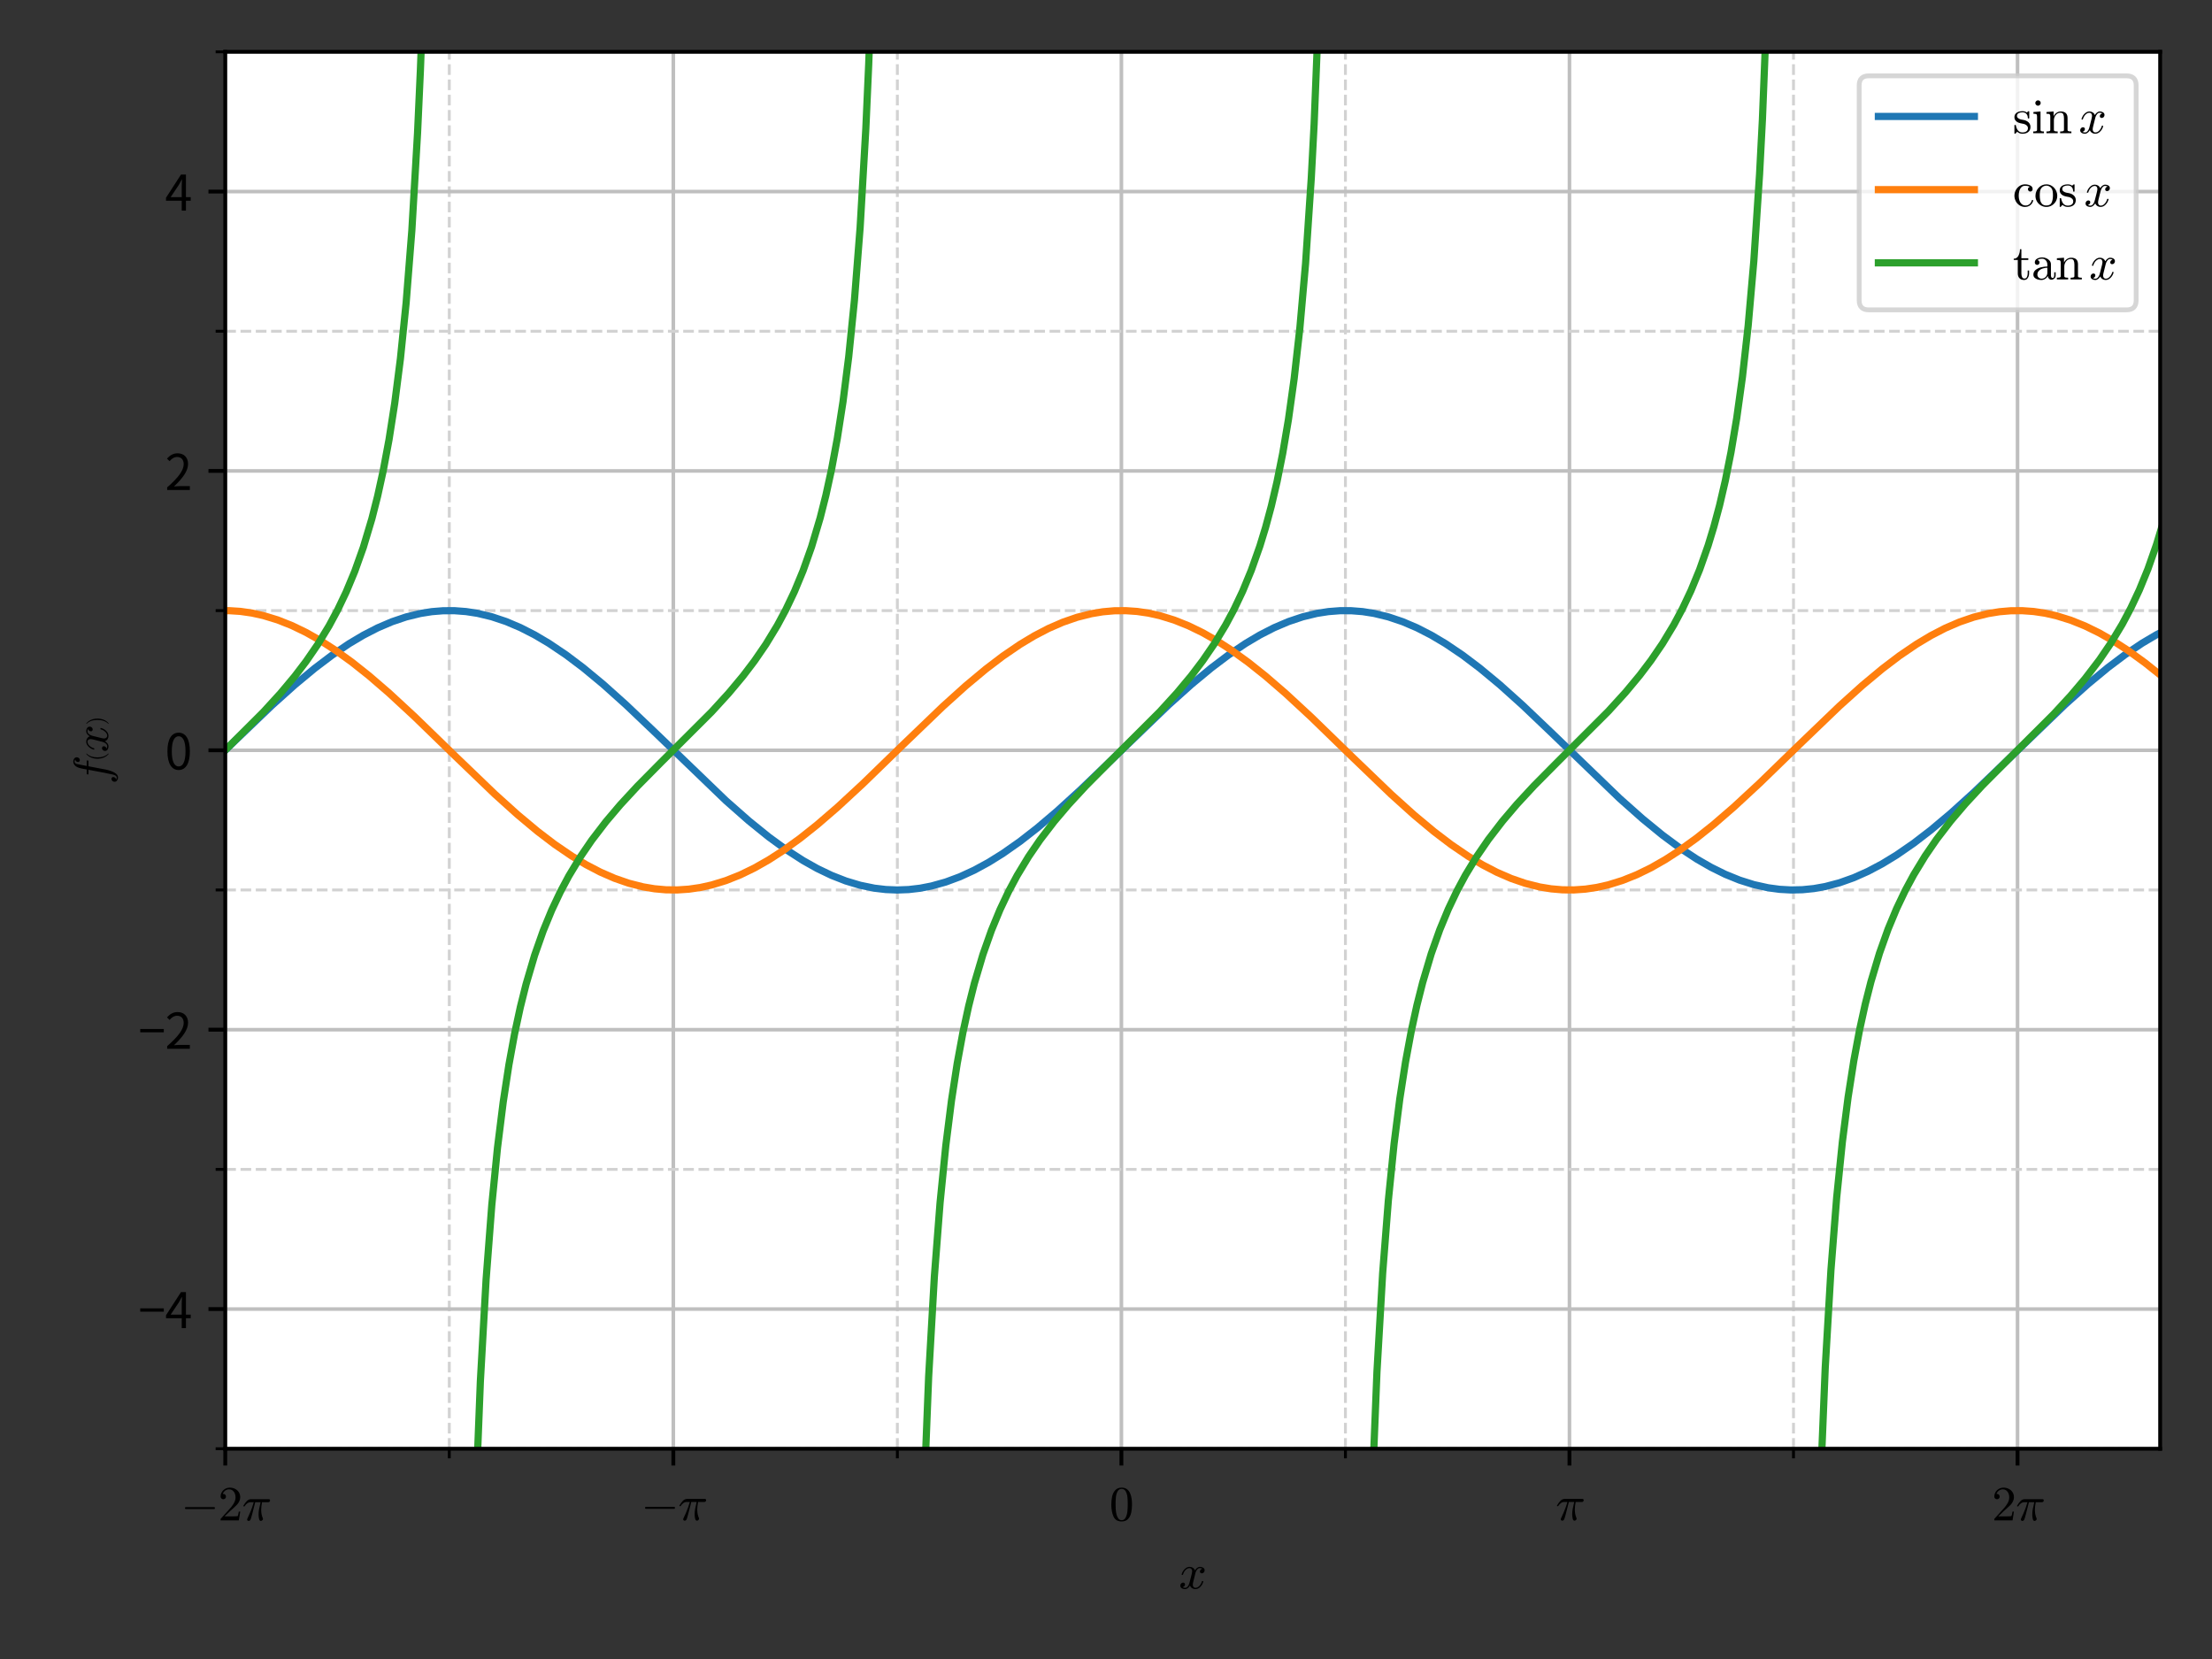 <?xml version="1.0" encoding="utf-8" standalone="no"?>
<!DOCTYPE svg PUBLIC "-//W3C//DTD SVG 1.1//EN"
  "http://www.w3.org/Graphics/SVG/1.1/DTD/svg11.dtd">
<svg xmlns:xlink="http://www.w3.org/1999/xlink" width="460.8pt" height="345.6pt" viewBox="0 0 460.8 345.6" xmlns="http://www.w3.org/2000/svg" version="1.1">
 <rect x="0" y="0" width="460.8" height="345.6" fill="#333333" stroke="none"/>
 <defs>
  <style type="text/css">*{stroke-linejoin: round; stroke-linecap: butt}</style>
 </defs>
 <g id="figure_1">
  <g id="patch_1">
   <path d="M 0 345.6 
L 460.8 345.6 
L 460.8 0 
L 0 0 
L 0 345.6 
z
" style="fill: none"/>
  </g>
  <g id="axes_1">
   <g id="patch_2">
    <path d="M 46.925 301.8 
L 450 301.8 
L 450 10.8 
L 46.925 10.8 
z
" style="fill: #ffffff"/>
   </g>
   <g id="matplotlib.axis_1">
    <g id="xtick_1">
     <g id="line2d_1">
      <path d="M 46.925 301.8 
L 46.925 10.8 
" clip-path="url(#p33bb2d703f)" style="fill: none; stroke: #bfbfbf; stroke-width: 0.75; stroke-linecap: square"/>
     </g>
     <g id="line2d_2">
      <defs>
       <path id="mdf07ccd9f1" d="M 0 0 
L 0 3.5 
" style="stroke: #000000; stroke-width: 0.8"/>
      </defs>
      <g>
       <use xlink:href="#mdf07ccd9f1" x="46.925" y="301.8" style="stroke: #000000; stroke-width: 0.8"/>
      </g>
     </g>
     <g id="text_1">
      <!-- $-2\pi$ -->
      <g transform="translate(37.675 316.759) scale(0.1 -0.1)">
       <defs>
        <path id="Cmsy10-a1" d="M 653 1472 
Q 600 1472 565 1512 
Q 531 1553 531 1600 
Q 531 1647 565 1687 
Q 600 1728 653 1728 
L 4325 1728 
Q 4375 1728 4408 1687 
Q 4441 1647 4441 1600 
Q 4441 1553 4408 1512 
Q 4375 1472 4325 1472 
L 653 1472 
z
" transform="scale(0.016)"/>
        <path id="Cmr10-32" d="M 319 0 
L 319 172 
Q 319 188 331 206 
L 1325 1306 
Q 1550 1550 1690 1715 
Q 1831 1881 1968 2097 
Q 2106 2313 2186 2536 
Q 2266 2759 2266 3009 
Q 2266 3272 2169 3511 
Q 2072 3750 1880 3894 
Q 1688 4038 1416 4038 
Q 1138 4038 916 3870 
Q 694 3703 603 3438 
Q 628 3444 672 3444 
Q 816 3444 917 3347 
Q 1019 3250 1019 3097 
Q 1019 2950 917 2848 
Q 816 2747 672 2747 
Q 522 2747 420 2851 
Q 319 2956 319 3097 
Q 319 3338 409 3548 
Q 500 3759 670 3923 
Q 841 4088 1055 4175 
Q 1269 4263 1509 4263 
Q 1875 4263 2190 4108 
Q 2506 3953 2690 3670 
Q 2875 3388 2875 3009 
Q 2875 2731 2753 2481 
Q 2631 2231 2440 2026 
Q 2250 1822 1953 1562 
Q 1656 1303 1563 1216 
L 838 519 
L 1453 519 
Q 1906 519 2211 526 
Q 2516 534 2534 550 
Q 2609 631 2688 1141 
L 2875 1141 
L 2694 0 
L 319 0 
z
" transform="scale(0.016)"/>
        <path id="Cmmi10-bc" d="M 647 109 
Q 647 144 672 213 
Q 850 584 1004 942 
Q 1159 1300 1282 1639 
Q 1406 1978 1509 2363 
L 1100 2363 
Q 866 2363 662 2216 
Q 459 2069 325 1844 
Q 313 1819 288 1819 
L 213 1819 
Q 153 1819 153 1881 
Q 153 1894 166 1919 
Q 375 2275 614 2517 
Q 853 2759 1153 2759 
L 3475 2759 
Q 3541 2759 3587 2715 
Q 3634 2672 3634 2597 
Q 3634 2503 3567 2433 
Q 3500 2363 3406 2363 
L 2591 2363 
Q 2488 1859 2478 1381 
Q 2478 766 2694 269 
Q 2713 231 2713 191 
Q 2713 122 2672 62 
Q 2631 3 2567 -34 
Q 2503 -72 2431 -72 
Q 2263 -72 2200 203 
Q 2138 478 2138 738 
Q 2138 1103 2200 1442 
Q 2263 1781 2400 2363 
L 1703 2363 
Q 1197 313 1094 103 
Q 1003 -72 844 -72 
Q 766 -72 706 -20 
Q 647 31 647 109 
z
" transform="scale(0.016)"/>
       </defs>
       <use xlink:href="#Cmsy10-a1" transform="translate(0 0.391)"/>
       <use xlink:href="#Cmr10-32" transform="translate(77.686 0.391)"/>
       <use xlink:href="#Cmmi10-bc" transform="translate(127.686 0.391)"/>
      </g>
     </g>
    </g>
    <g id="xtick_2">
     <g id="line2d_3">
      <path d="M 140.266 301.8 
L 140.266 10.8 
" clip-path="url(#p33bb2d703f)" style="fill: none; stroke: #bfbfbf; stroke-width: 0.75; stroke-linecap: square"/>
     </g>
     <g id="line2d_4">
      <g>
       <use xlink:href="#mdf07ccd9f1" x="140.266" y="301.8" style="stroke: #000000; stroke-width: 0.8"/>
      </g>
     </g>
     <g id="text_2">
      <!-- $-\pi$ -->
      <g transform="translate(133.516 316.759) scale(0.1 -0.1)">
       <use xlink:href="#Cmsy10-a1" transform="translate(0 0.891)"/>
       <use xlink:href="#Cmmi10-bc" transform="translate(77.686 0.891)"/>
      </g>
     </g>
    </g>
    <g id="xtick_3">
     <g id="line2d_5">
      <path d="M 233.607 301.8 
L 233.607 10.8 
" clip-path="url(#p33bb2d703f)" style="fill: none; stroke: #bfbfbf; stroke-width: 0.75; stroke-linecap: square"/>
     </g>
     <g id="line2d_6">
      <g>
       <use xlink:href="#mdf07ccd9f1" x="233.607" y="301.8" style="stroke: #000000; stroke-width: 0.8"/>
      </g>
     </g>
     <g id="text_3">
      <!-- $0$ -->
      <g transform="translate(231.107 316.759) scale(0.1 -0.1)">
       <defs>
        <path id="Cmr10-30" d="M 1600 -141 
Q 816 -141 533 504 
Q 250 1150 250 2041 
Q 250 2597 351 3087 
Q 453 3578 754 3920 
Q 1056 4263 1600 4263 
Q 2022 4263 2290 4056 
Q 2559 3850 2700 3523 
Q 2841 3197 2892 2823 
Q 2944 2450 2944 2041 
Q 2944 1491 2842 1011 
Q 2741 531 2444 195 
Q 2147 -141 1600 -141 
z
M 1600 25 
Q 1956 25 2131 390 
Q 2306 756 2347 1200 
Q 2388 1644 2388 2144 
Q 2388 2625 2347 3031 
Q 2306 3438 2132 3767 
Q 1959 4097 1600 4097 
Q 1238 4097 1063 3765 
Q 888 3434 847 3029 
Q 806 2625 806 2144 
Q 806 1788 823 1472 
Q 841 1156 916 820 
Q 991 484 1158 254 
Q 1325 25 1600 25 
z
" transform="scale(0.016)"/>
       </defs>
       <use xlink:href="#Cmr10-30" transform="translate(0 0.391)"/>
      </g>
     </g>
    </g>
    <g id="xtick_4">
     <g id="line2d_7">
      <path d="M 326.948 301.8 
L 326.948 10.8 
" clip-path="url(#p33bb2d703f)" style="fill: none; stroke: #bfbfbf; stroke-width: 0.75; stroke-linecap: square"/>
     </g>
     <g id="line2d_8">
      <g>
       <use xlink:href="#mdf07ccd9f1" x="326.948" y="301.8" style="stroke: #000000; stroke-width: 0.8"/>
      </g>
     </g>
     <g id="text_4">
      <!-- $\pi$ -->
      <g transform="translate(324.098 316.759) scale(0.1 -0.1)">
       <use xlink:href="#Cmmi10-bc" transform="translate(0 0.891)"/>
      </g>
     </g>
    </g>
    <g id="xtick_5">
     <g id="line2d_9">
      <path d="M 420.289 301.8 
L 420.289 10.8 
" clip-path="url(#p33bb2d703f)" style="fill: none; stroke: #bfbfbf; stroke-width: 0.75; stroke-linecap: square"/>
     </g>
     <g id="line2d_10">
      <g>
       <use xlink:href="#mdf07ccd9f1" x="420.289" y="301.8" style="stroke: #000000; stroke-width: 0.8"/>
      </g>
     </g>
     <g id="text_5">
      <!-- $2\pi$ -->
      <g transform="translate(414.939 316.759) scale(0.1 -0.1)">
       <use xlink:href="#Cmr10-32" transform="translate(0 0.391)"/>
       <use xlink:href="#Cmmi10-bc" transform="translate(50 0.391)"/>
      </g>
     </g>
    </g>
    <g id="xtick_6">
     <g id="line2d_11">
      <path d="M 93.595 301.8 
L 93.595 10.8 
" clip-path="url(#p33bb2d703f)" style="fill: none; stroke-dasharray: 2.22,0.96; stroke-dashoffset: 0; stroke: #d2d2d2; stroke-width: 0.6"/>
     </g>
     <g id="line2d_12">
      <defs>
       <path id="mad88c97646" d="M 0 0 
L 0 2 
" style="stroke: #000000; stroke-width: 0.6"/>
      </defs>
      <g>
       <use xlink:href="#mad88c97646" x="93.595" y="301.8" style="stroke: #000000; stroke-width: 0.6"/>
      </g>
     </g>
    </g>
    <g id="xtick_7">
     <g id="line2d_13">
      <path d="M 186.936 301.8 
L 186.936 10.8 
" clip-path="url(#p33bb2d703f)" style="fill: none; stroke-dasharray: 2.22,0.96; stroke-dashoffset: 0; stroke: #d2d2d2; stroke-width: 0.6"/>
     </g>
     <g id="line2d_14">
      <g>
       <use xlink:href="#mad88c97646" x="186.936" y="301.8" style="stroke: #000000; stroke-width: 0.6"/>
      </g>
     </g>
    </g>
    <g id="xtick_8">
     <g id="line2d_15">
      <path d="M 280.277 301.8 
L 280.277 10.8 
" clip-path="url(#p33bb2d703f)" style="fill: none; stroke-dasharray: 2.22,0.96; stroke-dashoffset: 0; stroke: #d2d2d2; stroke-width: 0.6"/>
     </g>
     <g id="line2d_16">
      <g>
       <use xlink:href="#mad88c97646" x="280.277" y="301.8" style="stroke: #000000; stroke-width: 0.6"/>
      </g>
     </g>
    </g>
    <g id="xtick_9">
     <g id="line2d_17">
      <path d="M 373.618 301.8 
L 373.618 10.8 
" clip-path="url(#p33bb2d703f)" style="fill: none; stroke-dasharray: 2.22,0.96; stroke-dashoffset: 0; stroke: #d2d2d2; stroke-width: 0.6"/>
     </g>
     <g id="line2d_18">
      <g>
       <use xlink:href="#mad88c97646" x="373.618" y="301.8" style="stroke: #000000; stroke-width: 0.6"/>
      </g>
     </g>
    </g>
    <g id="text_6">
     <!-- $x$ -->
     <g transform="translate(245.562 331.009) scale(0.1 -0.1)">
      <defs>
       <path id="Cmmi10-78" d="M 500 184 
Q 613 97 819 97 
Q 1019 97 1172 289 
Q 1325 481 1381 709 
L 1672 1844 
Q 1741 2153 1741 2266 
Q 1741 2425 1652 2544 
Q 1563 2663 1403 2663 
Q 1200 2663 1022 2536 
Q 844 2409 722 2214 
Q 600 2019 550 1819 
Q 538 1778 500 1778 
L 422 1778 
Q 372 1778 372 1838 
L 372 1856 
Q 434 2094 584 2320 
Q 734 2547 951 2687 
Q 1169 2828 1416 2828 
Q 1650 2828 1839 2703 
Q 2028 2578 2106 2363 
Q 2216 2559 2386 2693 
Q 2556 2828 2759 2828 
Q 2897 2828 3040 2779 
Q 3184 2731 3275 2631 
Q 3366 2531 3366 2381 
Q 3366 2219 3261 2101 
Q 3156 1984 2994 1984 
Q 2891 1984 2822 2050 
Q 2753 2116 2753 2216 
Q 2753 2350 2845 2451 
Q 2938 2553 3066 2572 
Q 2950 2663 2747 2663 
Q 2541 2663 2389 2472 
Q 2238 2281 2175 2047 
L 1894 916 
Q 1825 659 1825 494 
Q 1825 331 1917 214 
Q 2009 97 2163 97 
Q 2463 97 2698 361 
Q 2934 625 3009 941 
Q 3022 978 3059 978 
L 3138 978 
Q 3163 978 3178 961 
Q 3194 944 3194 922 
Q 3194 916 3188 903 
Q 3097 522 2806 225 
Q 2516 -72 2150 -72 
Q 1916 -72 1727 54 
Q 1538 181 1459 397 
Q 1359 209 1182 68 
Q 1006 -72 806 -72 
Q 669 -72 523 -23 
Q 378 25 287 125 
Q 197 225 197 378 
Q 197 528 301 651 
Q 406 775 563 775 
Q 669 775 741 711 
Q 813 647 813 544 
Q 813 409 723 309 
Q 634 209 500 184 
z
" transform="scale(0.016)"/>
      </defs>
      <use xlink:href="#Cmmi10-78" transform="translate(0 0.812)"/>
     </g>
    </g>
   </g>
   <g id="matplotlib.axis_2">
    <g id="ytick_1">
     <g id="line2d_19">
      <path d="M 46.925 272.7 
L 450 272.7 
" clip-path="url(#p33bb2d703f)" style="fill: none; stroke: #bfbfbf; stroke-width: 0.75; stroke-linecap: square"/>
     </g>
     <g id="line2d_20">
      <defs>
       <path id="m91f989fcd2" d="M 0 0 
L -3.5 0 
" style="stroke: #000000; stroke-width: 0.8"/>
      </defs>
      <g>
       <use xlink:href="#m91f989fcd2" x="46.925" y="272.7" style="stroke: #000000; stroke-width: 0.8"/>
      </g>
     </g>
     <g id="text_7">
      <!-- −4 -->
      <g transform="translate(28.825 276.68) scale(0.1 -0.1)">
       <defs>
        <path id="NotoSansCJKjp-Regular-2212" d="M 243 2144 
L 3309 2144 
L 3309 2579 
L 243 2579 
L 243 2144 
z
" transform="scale(0.016)"/>
        <path id="NotoSansCJKjp-Regular-34" d="M 736 1760 
L 1805 3360 
C 1939 3590 2067 3821 2182 4051 
L 2208 4051 
C 2195 3808 2176 3430 2176 3200 
L 2176 1760 
L 736 1760 
z
M 2176 0 
L 2726 0 
L 2726 1293 
L 3347 1293 
L 3347 1760 
L 2726 1760 
L 2726 4698 
L 2080 4698 
L 128 1677 
L 128 1293 
L 2176 1293 
L 2176 0 
z
" transform="scale(0.016)"/>
       </defs>
       <use xlink:href="#NotoSansCJKjp-Regular-2212"/>
       <use xlink:href="#NotoSansCJKjp-Regular-34" x="55.5"/>
      </g>
     </g>
    </g>
    <g id="ytick_2">
     <g id="line2d_21">
      <path d="M 46.925 214.5 
L 450 214.5 
" clip-path="url(#p33bb2d703f)" style="fill: none; stroke: #bfbfbf; stroke-width: 0.75; stroke-linecap: square"/>
     </g>
     <g id="line2d_22">
      <g>
       <use xlink:href="#m91f989fcd2" x="46.925" y="214.5" style="stroke: #000000; stroke-width: 0.8"/>
      </g>
     </g>
     <g id="text_8">
      <!-- −2 -->
      <g transform="translate(28.825 218.48) scale(0.1 -0.1)">
       <defs>
        <path id="NotoSansCJKjp-Regular-32" d="M 282 0 
L 3232 0 
L 3232 506 
L 1933 506 
C 1696 506 1408 480 1165 461 
C 2266 1504 3002 2458 3002 3392 
C 3002 4230 2477 4781 1638 4781 
C 1043 4781 640 4506 256 4090 
L 595 3757 
C 851 4064 1184 4301 1568 4301 
C 2150 4301 2432 3910 2432 3373 
C 2432 2566 1754 1632 282 346 
L 282 0 
z
" transform="scale(0.016)"/>
       </defs>
       <use xlink:href="#NotoSansCJKjp-Regular-2212"/>
       <use xlink:href="#NotoSansCJKjp-Regular-32" x="55.5"/>
      </g>
     </g>
    </g>
    <g id="ytick_3">
     <g id="line2d_23">
      <path d="M 46.925 156.3 
L 450 156.3 
" clip-path="url(#p33bb2d703f)" style="fill: none; stroke: #bfbfbf; stroke-width: 0.75; stroke-linecap: square"/>
     </g>
     <g id="line2d_24">
      <g>
       <use xlink:href="#m91f989fcd2" x="46.925" y="156.3" style="stroke: #000000; stroke-width: 0.8"/>
      </g>
     </g>
     <g id="text_9">
      <!-- 0 -->
      <g transform="translate(34.375 160.28) scale(0.1 -0.1)">
       <defs>
        <path id="NotoSansCJKjp-Regular-30" d="M 1779 -83 
C 2669 -83 3238 730 3238 2362 
C 3238 3987 2669 4781 1779 4781 
C 883 4781 314 3994 314 2362 
C 314 730 883 -83 1779 -83 
z
M 1779 384 
C 1242 384 883 979 883 2362 
C 883 3731 1242 4314 1779 4314 
C 2310 4314 2669 3731 2669 2362 
C 2669 979 2310 384 1779 384 
z
" transform="scale(0.016)"/>
       </defs>
       <use xlink:href="#NotoSansCJKjp-Regular-30"/>
      </g>
     </g>
    </g>
    <g id="ytick_4">
     <g id="line2d_25">
      <path d="M 46.925 98.1 
L 450 98.1 
" clip-path="url(#p33bb2d703f)" style="fill: none; stroke: #bfbfbf; stroke-width: 0.75; stroke-linecap: square"/>
     </g>
     <g id="line2d_26">
      <g>
       <use xlink:href="#m91f989fcd2" x="46.925" y="98.1" style="stroke: #000000; stroke-width: 0.8"/>
      </g>
     </g>
     <g id="text_10">
      <!-- 2 -->
      <g transform="translate(34.375 102.08) scale(0.1 -0.1)">
       <use xlink:href="#NotoSansCJKjp-Regular-32"/>
      </g>
     </g>
    </g>
    <g id="ytick_5">
     <g id="line2d_27">
      <path d="M 46.925 39.9 
L 450 39.9 
" clip-path="url(#p33bb2d703f)" style="fill: none; stroke: #bfbfbf; stroke-width: 0.75; stroke-linecap: square"/>
     </g>
     <g id="line2d_28">
      <g>
       <use xlink:href="#m91f989fcd2" x="46.925" y="39.9" style="stroke: #000000; stroke-width: 0.8"/>
      </g>
     </g>
     <g id="text_11">
      <!-- 4 -->
      <g transform="translate(34.375 43.88) scale(0.1 -0.1)">
       <use xlink:href="#NotoSansCJKjp-Regular-34"/>
      </g>
     </g>
    </g>
    <g id="ytick_6">
     <g id="line2d_29">
      <path d="M 46.925 301.8 
L 450 301.8 
" clip-path="url(#p33bb2d703f)" style="fill: none; stroke-dasharray: 2.22,0.96; stroke-dashoffset: 0; stroke: #d2d2d2; stroke-width: 0.6"/>
     </g>
     <g id="line2d_30">
      <defs>
       <path id="m41e2ea0fb3" d="M 0 0 
L -2 0 
" style="stroke: #000000; stroke-width: 0.6"/>
      </defs>
      <g>
       <use xlink:href="#m41e2ea0fb3" x="46.925" y="301.8" style="stroke: #000000; stroke-width: 0.6"/>
      </g>
     </g>
    </g>
    <g id="ytick_7">
     <g id="line2d_31">
      <path d="M 46.925 243.6 
L 450 243.6 
" clip-path="url(#p33bb2d703f)" style="fill: none; stroke-dasharray: 2.22,0.96; stroke-dashoffset: 0; stroke: #d2d2d2; stroke-width: 0.6"/>
     </g>
     <g id="line2d_32">
      <g>
       <use xlink:href="#m41e2ea0fb3" x="46.925" y="243.6" style="stroke: #000000; stroke-width: 0.6"/>
      </g>
     </g>
    </g>
    <g id="ytick_8">
     <g id="line2d_33">
      <path d="M 46.925 185.4 
L 450 185.4 
" clip-path="url(#p33bb2d703f)" style="fill: none; stroke-dasharray: 2.22,0.96; stroke-dashoffset: 0; stroke: #d2d2d2; stroke-width: 0.6"/>
     </g>
     <g id="line2d_34">
      <g>
       <use xlink:href="#m41e2ea0fb3" x="46.925" y="185.4" style="stroke: #000000; stroke-width: 0.6"/>
      </g>
     </g>
    </g>
    <g id="ytick_9">
     <g id="line2d_35">
      <path d="M 46.925 127.2 
L 450 127.2 
" clip-path="url(#p33bb2d703f)" style="fill: none; stroke-dasharray: 2.22,0.96; stroke-dashoffset: 0; stroke: #d2d2d2; stroke-width: 0.6"/>
     </g>
     <g id="line2d_36">
      <g>
       <use xlink:href="#m41e2ea0fb3" x="46.925" y="127.2" style="stroke: #000000; stroke-width: 0.6"/>
      </g>
     </g>
    </g>
    <g id="ytick_10">
     <g id="line2d_37">
      <path d="M 46.925 69 
L 450 69 
" clip-path="url(#p33bb2d703f)" style="fill: none; stroke-dasharray: 2.22,0.96; stroke-dashoffset: 0; stroke: #d2d2d2; stroke-width: 0.6"/>
     </g>
     <g id="line2d_38">
      <g>
       <use xlink:href="#m41e2ea0fb3" x="46.925" y="69" style="stroke: #000000; stroke-width: 0.6"/>
      </g>
     </g>
    </g>
    <g id="ytick_11">
     <g id="line2d_39">
      <path d="M 46.925 10.8 
L 450 10.8 
" clip-path="url(#p33bb2d703f)" style="fill: none; stroke-dasharray: 2.22,0.96; stroke-dashoffset: 0; stroke: #d2d2d2; stroke-width: 0.6"/>
     </g>
     <g id="line2d_40">
      <g>
       <use xlink:href="#m41e2ea0fb3" x="46.925" y="10.8" style="stroke: #000000; stroke-width: 0.6"/>
      </g>
     </g>
    </g>
    <g id="text_12">
     <!-- $f\left(x\right)$ -->
     <g transform="translate(22.534 163.4) rotate(-90) scale(0.1 -0.1)">
      <defs>
       <path id="Cmmi10-66" d="M 622 -1056 
Q 741 -1147 909 -1147 
Q 1138 -1147 1281 -641 
Q 1341 -397 1606 966 
L 1900 2534 
L 1350 2534 
Q 1288 2534 1288 2619 
Q 1313 2759 1369 2759 
L 1941 2759 
L 2016 3175 
Q 2053 3369 2084 3508 
Q 2116 3647 2152 3765 
Q 2188 3884 2259 4031 
Q 2369 4241 2555 4377 
Q 2741 4513 2956 4513 
Q 3097 4513 3230 4461 
Q 3363 4409 3447 4306 
Q 3531 4203 3531 4063 
Q 3531 3900 3423 3779 
Q 3316 3659 3163 3659 
Q 3059 3659 2986 3723 
Q 2913 3788 2913 3891 
Q 2913 4031 3008 4136 
Q 3103 4241 3244 4256 
Q 3125 4347 2950 4347 
Q 2853 4347 2767 4256 
Q 2681 4166 2656 4063 
Q 2616 3900 2478 3181 
L 2400 2759 
L 3059 2759 
Q 3122 2759 3122 2675 
Q 3119 2659 3109 2620 
Q 3100 2581 3083 2557 
Q 3066 2534 3041 2534 
L 2356 2534 
L 2059 972 
Q 2003 631 1929 279 
Q 1856 -72 1723 -442 
Q 1591 -813 1384 -1063 
Q 1178 -1313 897 -1313 
Q 681 -1313 511 -1189 
Q 341 -1066 341 -863 
Q 341 -700 445 -579 
Q 550 -459 709 -459 
Q 816 -459 887 -523 
Q 959 -588 959 -691 
Q 959 -828 857 -942 
Q 756 -1056 622 -1056 
z
" transform="scale(0.016)"/>
       <path id="Cmr10-28" d="M 1984 -1588 
Q 1628 -1306 1370 -942 
Q 1113 -578 948 -165 
Q 784 247 703 697 
Q 622 1147 622 1600 
Q 622 2059 703 2509 
Q 784 2959 951 3375 
Q 1119 3791 1378 4153 
Q 1638 4516 1984 4788 
Q 1984 4800 2016 4800 
L 2075 4800 
Q 2094 4800 2109 4783 
Q 2125 4766 2125 4744 
Q 2125 4716 2113 4703 
Q 1800 4397 1592 4047 
Q 1384 3697 1257 3301 
Q 1131 2906 1075 2482 
Q 1019 2059 1019 1600 
Q 1019 -434 2106 -1491 
Q 2125 -1509 2125 -1544 
Q 2125 -1559 2108 -1579 
Q 2091 -1600 2075 -1600 
L 2016 -1600 
Q 1984 -1600 1984 -1588 
z
" transform="scale(0.016)"/>
       <path id="Cmr10-29" d="M 416 -1600 
Q 359 -1600 359 -1544 
Q 359 -1516 372 -1503 
Q 1466 -434 1466 1600 
Q 1466 3634 384 4691 
Q 359 4706 359 4744 
Q 359 4766 376 4783 
Q 394 4800 416 4800 
L 475 4800 
Q 494 4800 506 4788 
Q 966 4425 1272 3906 
Q 1578 3388 1720 2800 
Q 1863 2213 1863 1600 
Q 1863 1147 1786 708 
Q 1709 269 1542 -157 
Q 1375 -584 1119 -945 
Q 863 -1306 506 -1588 
Q 494 -1600 475 -1600 
L 416 -1600 
z
" transform="scale(0.016)"/>
      </defs>
      <use xlink:href="#Cmmi10-66" transform="translate(0 0.484)"/>
      <use xlink:href="#Cmr10-28" transform="translate(48.877 10.688) scale(0.453)"/>
      <use xlink:href="#Cmmi10-78" transform="translate(66.467 0.484)"/>
      <use xlink:href="#Cmr10-29" transform="translate(123.547 10.688) scale(0.453)"/>
     </g>
    </g>
   </g>
   <g id="line2d_41">
    <path d="M -1 185.374 
L 1.329 185.381 
L 3.708 185.204 
L 6.088 184.841 
L 8.467 184.295 
L 11.441 183.362 
L 14.415 182.157 
L 17.389 180.693 
L 20.363 178.986 
L 23.337 177.051 
L 26.906 174.457 
L 30.475 171.601 
L 34.639 167.993 
L 39.992 163.028 
L 48.32 154.934 
L 56.647 146.947 
L 61.406 142.672 
L 65.57 139.214 
L 69.139 136.514 
L 72.708 134.1 
L 75.682 132.331 
L 78.656 130.802 
L 81.63 129.528 
L 84.604 128.522 
L 87.578 127.795 
L 89.957 127.418 
L 92.337 127.226 
L 94.716 127.221 
L 97.095 127.402 
L 99.475 127.768 
L 102.449 128.482 
L 105.423 129.475 
L 108.397 130.737 
L 111.371 132.254 
L 114.345 134.013 
L 117.914 136.415 
L 121.483 139.105 
L 125.647 142.552 
L 130.405 146.819 
L 136.354 152.479 
L 151.224 166.791 
L 155.983 170.985 
L 160.146 174.351 
L 163.715 176.956 
L 167.284 179.263 
L 170.258 180.934 
L 173.232 182.359 
L 176.207 183.523 
L 179.181 184.414 
L 182.155 185.024 
L 184.534 185.305 
L 186.913 185.4 
L 189.293 185.309 
L 191.672 185.031 
L 194.051 184.57 
L 197.025 183.738 
L 199.999 182.632 
L 202.974 181.263 
L 205.948 179.643 
L 208.922 177.79 
L 212.491 175.284 
L 216.06 172.504 
L 220.223 168.969 
L 224.982 164.629 
L 231.525 158.337 
L 243.421 146.861 
L 248.18 142.592 
L 252.344 139.141 
L 255.913 136.448 
L 259.482 134.042 
L 262.456 132.28 
L 265.43 130.759 
L 268.404 129.493 
L 271.378 128.496 
L 274.352 127.777 
L 276.731 127.407 
L 279.111 127.222 
L 281.49 127.224 
L 283.869 127.412 
L 286.249 127.786 
L 289.223 128.509 
L 292.197 129.51 
L 295.171 130.78 
L 298.145 132.305 
L 301.119 134.071 
L 304.688 136.481 
L 308.257 139.178 
L 312.421 142.632 
L 317.179 146.904 
L 323.127 152.569 
L 337.403 166.33 
L 342.162 170.558 
L 346.326 173.962 
L 349.894 176.606 
L 353.463 178.957 
L 356.437 180.669 
L 359.412 182.136 
L 362.386 183.345 
L 365.36 184.283 
L 368.334 184.941 
L 370.713 185.261 
L 373.092 185.395 
L 375.472 185.343 
L 377.851 185.105 
L 380.23 184.682 
L 383.204 183.898 
L 386.179 182.838 
L 389.153 181.512 
L 392.127 179.934 
L 395.101 178.119 
L 398.67 175.654 
L 402.239 172.911 
L 406.402 169.411 
L 411.161 165.1 
L 417.704 158.828 
L 430.195 146.776 
L 434.954 142.513 
L 439.118 139.068 
L 442.687 136.382 
L 446.256 133.984 
L 449.23 132.229 
L 452.204 130.715 
L 455.178 129.458 
L 458.152 128.469 
L 461.126 127.759 
L 461.8 127.638 
L 461.8 127.638 
" clip-path="url(#p33bb2d703f)" style="fill: none; stroke: #1f77b4; stroke-width: 1.5; stroke-linecap: square"/>
   </g>
   <g id="line2d_42">
    <path d="M -1 157.528 
L 9.657 147.244 
L 14.415 142.95 
L 18.579 139.469 
L 22.148 136.746 
L 25.717 134.304 
L 28.691 132.51 
L 31.665 130.955 
L 34.639 129.653 
L 37.613 128.618 
L 40.587 127.86 
L 42.967 127.458 
L 45.346 127.241 
L 47.725 127.211 
L 50.104 127.366 
L 52.484 127.708 
L 54.863 128.232 
L 57.837 129.141 
L 60.811 130.321 
L 63.785 131.761 
L 66.759 133.447 
L 69.733 135.362 
L 73.302 137.934 
L 76.871 140.771 
L 81.035 144.361 
L 86.388 149.31 
L 94.716 157.397 
L 103.044 165.398 
L 107.802 169.69 
L 111.966 173.168 
L 115.535 175.888 
L 119.104 178.325 
L 122.078 180.116 
L 125.052 181.668 
L 128.026 182.965 
L 131 183.996 
L 133.974 184.75 
L 136.354 185.148 
L 138.733 185.361 
L 141.112 185.388 
L 143.491 185.229 
L 145.871 184.884 
L 148.25 184.356 
L 151.224 183.443 
L 154.198 182.259 
L 157.172 180.815 
L 160.146 179.125 
L 163.12 177.207 
L 166.689 174.631 
L 170.258 171.79 
L 174.422 168.198 
L 179.775 163.246 
L 188.103 155.158 
L 196.43 147.159 
L 201.189 142.87 
L 205.353 139.396 
L 208.922 136.679 
L 212.491 134.245 
L 215.465 132.458 
L 218.439 130.91 
L 221.413 129.617 
L 224.387 128.59 
L 227.361 127.841 
L 229.74 127.446 
L 232.12 127.236 
L 234.499 127.213 
L 236.878 127.376 
L 239.258 127.725 
L 241.637 128.256 
L 244.611 129.173 
L 247.585 130.362 
L 250.559 131.81 
L 253.533 133.503 
L 256.507 135.424 
L 260.076 138.004 
L 263.645 140.848 
L 267.809 144.444 
L 273.162 149.398 
L 281.49 157.487 
L 289.817 165.484 
L 294.576 169.77 
L 298.74 173.241 
L 302.309 175.954 
L 305.878 178.384 
L 308.852 180.167 
L 311.826 181.712 
L 314.8 183.001 
L 317.774 184.024 
L 320.748 184.769 
L 323.127 185.16 
L 325.507 185.366 
L 327.886 185.385 
L 330.265 185.219 
L 332.645 184.867 
L 335.024 184.332 
L 337.998 183.41 
L 340.972 182.218 
L 343.946 180.766 
L 346.92 179.069 
L 349.894 177.144 
L 353.463 174.561 
L 357.032 171.714 
L 361.196 168.115 
L 366.549 163.158 
L 374.877 155.068 
L 383.204 147.073 
L 387.963 142.79 
L 392.127 139.322 
L 395.696 136.612 
L 399.265 134.186 
L 402.239 132.407 
L 405.213 130.866 
L 408.187 129.581 
L 411.161 128.562 
L 414.135 127.822 
L 416.514 127.434 
L 418.894 127.232 
L 421.273 127.216 
L 423.652 127.386 
L 426.032 127.742 
L 428.411 128.281 
L 431.385 129.206 
L 434.359 130.403 
L 437.333 131.859 
L 440.307 133.559 
L 443.281 135.487 
L 446.85 138.075 
L 450.419 140.924 
L 454.583 144.526 
L 459.936 149.486 
L 461.8 151.272 
L 461.8 151.272 
" clip-path="url(#p33bb2d703f)" style="fill: none; stroke: #ff7f0e; stroke-width: 1.5; stroke-linecap: square"/>
   </g>
   <g id="line2d_43">
    <path d="M 4.777 346.6 
L 4.898 340.981 
L 5.493 319.642 
L 6.682 288.703 
L 7.872 267.304 
L 9.062 251.578 
L 10.251 239.499 
L 11.441 229.903 
L 12.631 222.073 
L 13.82 215.542 
L 15.01 209.997 
L 16.2 205.215 
L 17.984 199.136 
L 19.768 194.045 
L 21.553 189.691 
L 23.337 185.899 
L 25.122 182.544 
L 27.501 178.595 
L 29.88 175.103 
L 32.855 171.213 
L 35.829 167.703 
L 39.398 163.834 
L 44.156 159.02 
L 54.863 148.335 
L 58.432 144.43 
L 61.406 140.876 
L 63.785 137.752 
L 66.165 134.29 
L 68.544 130.382 
L 70.328 127.066 
L 72.113 123.324 
L 73.897 119.035 
L 75.682 114.031 
L 77.466 108.068 
L 78.656 103.389 
L 79.845 97.974 
L 81.035 91.615 
L 82.225 84.012 
L 83.414 74.728 
L 84.604 63.095 
L 85.794 48.038 
L 86.983 27.706 
L 87.578 14.585 
L 88.159 -1 
M 98.12 346.6 
L 98.285 339.137 
L 98.88 318.188 
L 100.069 287.731 
L 101.259 266.606 
L 102.449 251.052 
L 103.638 239.087 
L 104.828 229.57 
L 106.018 221.798 
L 107.207 215.311 
L 108.397 209.799 
L 109.587 205.043 
L 111.371 198.993 
L 113.155 193.924 
L 114.94 189.586 
L 116.724 185.807 
L 118.509 182.462 
L 120.888 178.523 
L 123.267 175.039 
L 126.242 171.156 
L 129.216 167.651 
L 132.785 163.786 
L 137.543 158.974 
L 148.25 148.286 
L 151.819 144.378 
L 154.793 140.818 
L 157.172 137.688 
L 159.552 134.219 
L 161.931 130.301 
L 163.715 126.976 
L 165.5 123.221 
L 167.284 118.916 
L 169.069 113.89 
L 170.853 107.898 
L 172.043 103.194 
L 173.232 97.747 
L 174.422 91.346 
L 175.612 83.687 
L 176.801 74.326 
L 177.991 62.585 
L 179.181 47.365 
L 180.37 26.774 
L 180.965 13.461 
L 181.496 -1 
M 191.463 346.6 
L 191.672 337.328 
L 192.267 316.759 
L 193.456 286.772 
L 194.646 265.917 
L 195.836 250.531 
L 197.025 238.678 
L 198.215 229.241 
L 199.405 221.525 
L 200.594 215.081 
L 201.784 209.602 
L 202.974 204.872 
L 204.758 198.851 
L 206.542 193.804 
L 208.327 189.482 
L 210.111 185.716 
L 211.896 182.38 
L 214.275 178.452 
L 216.654 174.976 
L 219.629 171.099 
L 222.603 167.599 
L 226.172 163.738 
L 230.93 158.929 
L 241.637 148.238 
L 245.206 144.325 
L 248.18 140.76 
L 250.559 137.624 
L 252.939 134.148 
L 255.318 130.22 
L 257.102 126.884 
L 258.887 123.118 
L 260.671 118.796 
L 262.456 113.749 
L 263.645 109.863 
L 264.835 105.446 
L 266.025 100.364 
L 267.214 94.434 
L 268.404 87.4 
L 269.594 78.892 
L 270.783 68.354 
L 271.973 54.913 
L 273.162 37.111 
L 273.757 25.828 
L 274.833 -1 
M 284.805 346.6 
L 285.059 335.554 
L 285.654 315.354 
L 286.843 285.826 
L 288.033 265.235 
L 289.223 250.015 
L 290.412 238.274 
L 291.602 228.913 
L 292.792 221.254 
L 293.981 214.853 
L 295.171 209.406 
L 296.361 204.702 
L 298.145 198.71 
L 299.929 193.684 
L 301.714 189.379 
L 303.498 185.624 
L 305.283 182.299 
L 307.662 178.381 
L 310.041 174.912 
L 313.016 171.042 
L 315.99 167.547 
L 319.559 163.69 
L 324.317 158.883 
L 335.024 148.189 
L 338.593 144.272 
L 341.567 140.702 
L 343.946 137.561 
L 346.326 134.077 
L 348.705 130.138 
L 350.489 126.793 
L 352.274 123.014 
L 354.058 118.676 
L 355.843 113.607 
L 357.032 109.702 
L 358.222 105.262 
L 359.412 100.151 
L 360.601 94.184 
L 361.791 87.101 
L 362.981 78.526 
L 364.17 67.895 
L 365.36 54.317 
L 366.549 36.304 
L 367.144 24.869 
L 368.171 -1 
M 378.146 346.6 
L 378.446 333.814 
L 379.041 313.973 
L 380.23 284.894 
L 381.42 264.562 
L 382.61 249.505 
L 383.799 237.872 
L 384.989 228.588 
L 386.179 220.985 
L 387.368 214.626 
L 388.558 209.211 
L 389.747 204.532 
L 391.532 198.569 
L 393.316 193.565 
L 395.101 189.276 
L 396.885 185.534 
L 398.67 182.218 
L 401.049 178.31 
L 403.428 174.848 
L 406.402 170.986 
L 409.377 167.495 
L 412.946 163.642 
L 418.299 158.252 
L 427.816 148.766 
L 431.385 144.897 
L 434.359 141.387 
L 437.333 137.497 
L 439.712 134.005 
L 442.092 130.056 
L 443.876 126.701 
L 445.661 122.909 
L 447.445 118.555 
L 449.23 113.464 
L 450.419 109.541 
L 451.609 105.078 
L 452.799 99.938 
L 453.988 93.933 
L 455.178 86.8 
L 456.368 78.157 
L 457.557 67.431 
L 458.747 53.714 
L 459.936 35.486 
L 460.531 23.897 
L 461.51 -1 
L 461.51 -1 
" clip-path="url(#p33bb2d703f)" style="fill: none; stroke: #2ca02c; stroke-width: 1.5; stroke-linecap: square"/>
   </g>
   <g id="patch_3">
    <path d="M 46.925 301.8 
L 46.925 10.8 
" style="fill: none; stroke: #000000; stroke-width: 0.8; stroke-linejoin: miter; stroke-linecap: square"/>
   </g>
   <g id="patch_4">
    <path d="M 450 301.8 
L 450 10.8 
" style="fill: none; stroke: #000000; stroke-width: 0.8; stroke-linejoin: miter; stroke-linecap: square"/>
   </g>
   <g id="patch_5">
    <path d="M 46.925 301.8 
L 450 301.8 
" style="fill: none; stroke: #000000; stroke-width: 0.8; stroke-linejoin: miter; stroke-linecap: square"/>
   </g>
   <g id="patch_6">
    <path d="M 46.925 10.8 
L 450 10.8 
" style="fill: none; stroke: #000000; stroke-width: 0.8; stroke-linejoin: miter; stroke-linecap: square"/>
   </g>
   <g id="legend_1">
    <g id="patch_7">
     <path d="M 389.3 64.55 
L 443 64.55 
Q 445 64.55 445 62.55 
L 445 17.8 
Q 445 15.8 443 15.8 
L 389.3 15.8 
Q 387.3 15.8 387.3 17.8 
L 387.3 62.55 
Q 387.3 64.55 389.3 64.55 
z
" style="fill: #ffffff; opacity: 0.8; stroke: #cccccc; stroke-linejoin: miter"/>
    </g>
    <g id="line2d_44">
     <path d="M 391.3 24.259 
L 401.3 24.259 
L 411.3 24.259 
" style="fill: none; stroke: #1f77b4; stroke-width: 1.5; stroke-linecap: square"/>
    </g>
    <g id="text_13">
     <!-- $\sin x$ -->
     <g transform="translate(419.3 27.759) scale(0.1 -0.1)">
      <defs>
       <path id="Cmr10-73" d="M 213 -19 
L 213 1025 
Q 213 1075 269 1075 
L 347 1075 
Q 384 1075 397 1025 
Q 575 97 1259 97 
Q 1563 97 1767 234 
Q 1972 372 1972 659 
Q 1972 866 1812 1011 
Q 1653 1156 1434 1209 
L 1006 1294 
Q 791 1341 614 1437 
Q 438 1534 325 1695 
Q 213 1856 213 2069 
Q 213 2350 361 2529 
Q 509 2709 746 2789 
Q 984 2869 1259 2869 
Q 1588 2869 1831 2694 
L 2016 2853 
Q 2016 2869 2047 2869 
L 2094 2869 
Q 2113 2869 2128 2851 
Q 2144 2834 2144 2816 
L 2144 1978 
Q 2144 1919 2094 1919 
L 2016 1919 
Q 1959 1919 1959 1978 
Q 1959 2313 1773 2516 
Q 1588 2719 1253 2719 
Q 966 2719 755 2612 
Q 544 2506 544 2247 
Q 544 2069 695 1955 
Q 847 1841 1050 1791 
L 1484 1709 
Q 1703 1659 1892 1540 
Q 2081 1422 2192 1240 
Q 2303 1059 2303 831 
Q 2303 600 2223 429 
Q 2144 259 2001 146 
Q 1859 34 1665 -19 
Q 1472 -72 1259 -72 
Q 859 -72 575 197 
L 341 -56 
Q 341 -72 306 -72 
L 269 -72 
Q 213 -72 213 -19 
z
" transform="scale(0.016)"/>
       <path id="Cmr10-69" d="M 197 0 
L 197 225 
Q 416 225 556 259 
Q 697 294 697 428 
L 697 2175 
Q 697 2422 601 2478 
Q 506 2534 225 2534 
L 225 2759 
L 1147 2828 
L 1147 428 
Q 1147 294 1269 259 
Q 1391 225 1594 225 
L 1594 0 
L 197 0 
z
M 469 3928 
Q 469 4069 575 4175 
Q 681 4281 819 4281 
Q 909 4281 993 4234 
Q 1078 4188 1125 4103 
Q 1172 4019 1172 3928 
Q 1172 3791 1065 3684 
Q 959 3578 819 3578 
Q 681 3578 575 3684 
Q 469 3791 469 3928 
z
" transform="scale(0.016)"/>
       <path id="Cmr10-6e" d="M 191 0 
L 191 225 
Q 409 225 550 259 
Q 691 294 691 428 
L 691 2175 
Q 691 2347 639 2423 
Q 588 2500 491 2517 
Q 394 2534 191 2534 
L 191 2759 
L 1119 2828 
L 1119 2203 
Q 1247 2478 1498 2653 
Q 1750 2828 2047 2828 
Q 2491 2828 2714 2615 
Q 2938 2403 2938 1966 
L 2938 428 
Q 2938 294 3078 259 
Q 3219 225 3438 225 
L 3438 0 
L 1972 0 
L 1972 225 
Q 2191 225 2331 259 
Q 2472 294 2472 428 
L 2472 1947 
Q 2472 2259 2381 2461 
Q 2291 2663 2009 2663 
Q 1638 2663 1398 2366 
Q 1159 2069 1159 1691 
L 1159 428 
Q 1159 294 1300 259 
Q 1441 225 1656 225 
L 1656 0 
L 191 0 
z
" transform="scale(0.016)"/>
      </defs>
      <use xlink:href="#Cmr10-73" transform="translate(0 0.109)"/>
      <use xlink:href="#Cmr10-69" transform="translate(39.404 0.109)"/>
      <use xlink:href="#Cmr10-6e" transform="translate(67.09 0.109)"/>
      <use xlink:href="#Cmmi10-78" transform="translate(137.24 0.109)"/>
     </g>
    </g>
    <g id="line2d_45">
     <path d="M 391.3 39.509 
L 401.3 39.509 
L 411.3 39.509 
" style="fill: none; stroke: #ff7f0e; stroke-width: 1.5; stroke-linecap: square"/>
    </g>
    <g id="text_14">
     <!-- $\cos x$ -->
     <g transform="translate(419.3 43.009) scale(0.1 -0.1)">
      <defs>
       <path id="Cmr10-63" d="M 1594 -72 
Q 1206 -72 890 129 
Q 575 331 394 667 
Q 213 1003 213 1381 
Q 213 1759 392 2106 
Q 572 2453 889 2661 
Q 1206 2869 1594 2869 
Q 1969 2869 2276 2722 
Q 2584 2575 2584 2241 
Q 2584 2116 2495 2023 
Q 2406 1931 2278 1931 
Q 2150 1931 2061 2023 
Q 1972 2116 1972 2241 
Q 1972 2353 2044 2436 
Q 2116 2519 2222 2541 
Q 2000 2681 1600 2681 
Q 1294 2681 1106 2478 
Q 919 2275 844 1975 
Q 769 1675 769 1381 
Q 769 1072 861 783 
Q 953 494 1158 305 
Q 1363 116 1672 116 
Q 1975 116 2187 302 
Q 2400 488 2478 788 
Q 2478 825 2528 825 
L 2606 825 
Q 2625 825 2640 808 
Q 2656 791 2656 769 
L 2656 750 
Q 2559 372 2271 150 
Q 1984 -72 1594 -72 
z
" transform="scale(0.016)"/>
       <path id="Cmr10-6f" d="M 1600 -72 
Q 1216 -72 887 123 
Q 559 319 368 647 
Q 178 975 178 1363 
Q 178 1656 283 1928 
Q 388 2200 583 2414 
Q 778 2628 1037 2748 
Q 1297 2869 1600 2869 
Q 1994 2869 2317 2661 
Q 2641 2453 2828 2104 
Q 3016 1756 3016 1363 
Q 3016 978 2825 648 
Q 2634 319 2307 123 
Q 1981 -72 1600 -72 
z
M 1600 116 
Q 2113 116 2284 487 
Q 2456 859 2456 1434 
Q 2456 1756 2422 1967 
Q 2388 2178 2272 2350 
Q 2200 2456 2089 2536 
Q 1978 2616 1854 2658 
Q 1731 2700 1600 2700 
Q 1400 2700 1220 2609 
Q 1041 2519 922 2350 
Q 803 2169 770 1951 
Q 738 1734 738 1434 
Q 738 1075 800 789 
Q 863 503 1052 309 
Q 1241 116 1600 116 
z
" transform="scale(0.016)"/>
      </defs>
      <use xlink:href="#Cmr10-63" transform="translate(0 0.172)"/>
      <use xlink:href="#Cmr10-6f" transform="translate(44.385 0.172)"/>
      <use xlink:href="#Cmr10-73" transform="translate(94.385 0.172)"/>
      <use xlink:href="#Cmmi10-78" transform="translate(148.422 0.172)"/>
     </g>
    </g>
    <g id="line2d_46">
     <path d="M 391.3 54.759 
L 401.3 54.759 
L 411.3 54.759 
" style="fill: none; stroke: #2ca02c; stroke-width: 1.5; stroke-linecap: square"/>
    </g>
    <g id="text_15">
     <!-- $\tan x$ -->
     <g transform="translate(419.3 58.259) scale(0.1 -0.1)">
      <defs>
       <path id="Cmr10-74" d="M 653 769 
L 653 2534 
L 122 2534 
L 122 2700 
Q 541 2700 737 3090 
Q 934 3481 934 3938 
L 1119 3938 
L 1119 2759 
L 2022 2759 
L 2022 2534 
L 1119 2534 
L 1119 781 
Q 1119 516 1208 316 
Q 1297 116 1528 116 
Q 1747 116 1844 327 
Q 1941 538 1941 781 
L 1941 1159 
L 2125 1159 
L 2125 769 
Q 2125 569 2051 373 
Q 1978 178 1834 53 
Q 1691 -72 1484 -72 
Q 1100 -72 876 158 
Q 653 388 653 769 
z
" transform="scale(0.016)"/>
       <path id="Cmr10-61" d="M 256 628 
Q 256 1009 556 1248 
Q 856 1488 1276 1586 
Q 1697 1684 2075 1684 
L 2075 1947 
Q 2075 2131 1994 2304 
Q 1913 2478 1759 2589 
Q 1606 2700 1422 2700 
Q 997 2700 775 2509 
Q 897 2509 976 2417 
Q 1056 2325 1056 2203 
Q 1056 2075 965 1984 
Q 875 1894 750 1894 
Q 622 1894 531 1984 
Q 441 2075 441 2203 
Q 441 2541 747 2705 
Q 1053 2869 1422 2869 
Q 1681 2869 1943 2758 
Q 2206 2647 2373 2440 
Q 2541 2234 2541 1959 
L 2541 519 
Q 2541 394 2594 289 
Q 2647 184 2759 184 
Q 2866 184 2917 290 
Q 2969 397 2969 519 
L 2969 928 
L 3156 928 
L 3156 519 
Q 3156 375 3081 245 
Q 3006 116 2879 39 
Q 2753 -38 2606 -38 
Q 2419 -38 2283 107 
Q 2147 253 2131 453 
Q 2013 213 1781 70 
Q 1550 -72 1288 -72 
Q 1044 -72 808 0 
Q 572 72 414 226 
Q 256 381 256 628 
z
M 775 628 
Q 775 403 940 250 
Q 1106 97 1331 97 
Q 1538 97 1706 200 
Q 1875 303 1975 481 
Q 2075 659 2075 856 
L 2075 1522 
Q 1784 1522 1479 1426 
Q 1175 1331 975 1128 
Q 775 925 775 628 
z
" transform="scale(0.016)"/>
      </defs>
      <use xlink:href="#Cmr10-74" transform="translate(0 0.469)"/>
      <use xlink:href="#Cmr10-61" transform="translate(38.818 0.469)"/>
      <use xlink:href="#Cmr10-6e" transform="translate(88.818 0.469)"/>
      <use xlink:href="#Cmmi10-78" transform="translate(158.968 0.469)"/>
     </g>
    </g>
   </g>
  </g>
 </g>
 <defs>
  <clipPath id="p33bb2d703f">
   <rect x="46.925" y="10.8" width="403.075" height="291"/>
  </clipPath>
 </defs>
</svg>
